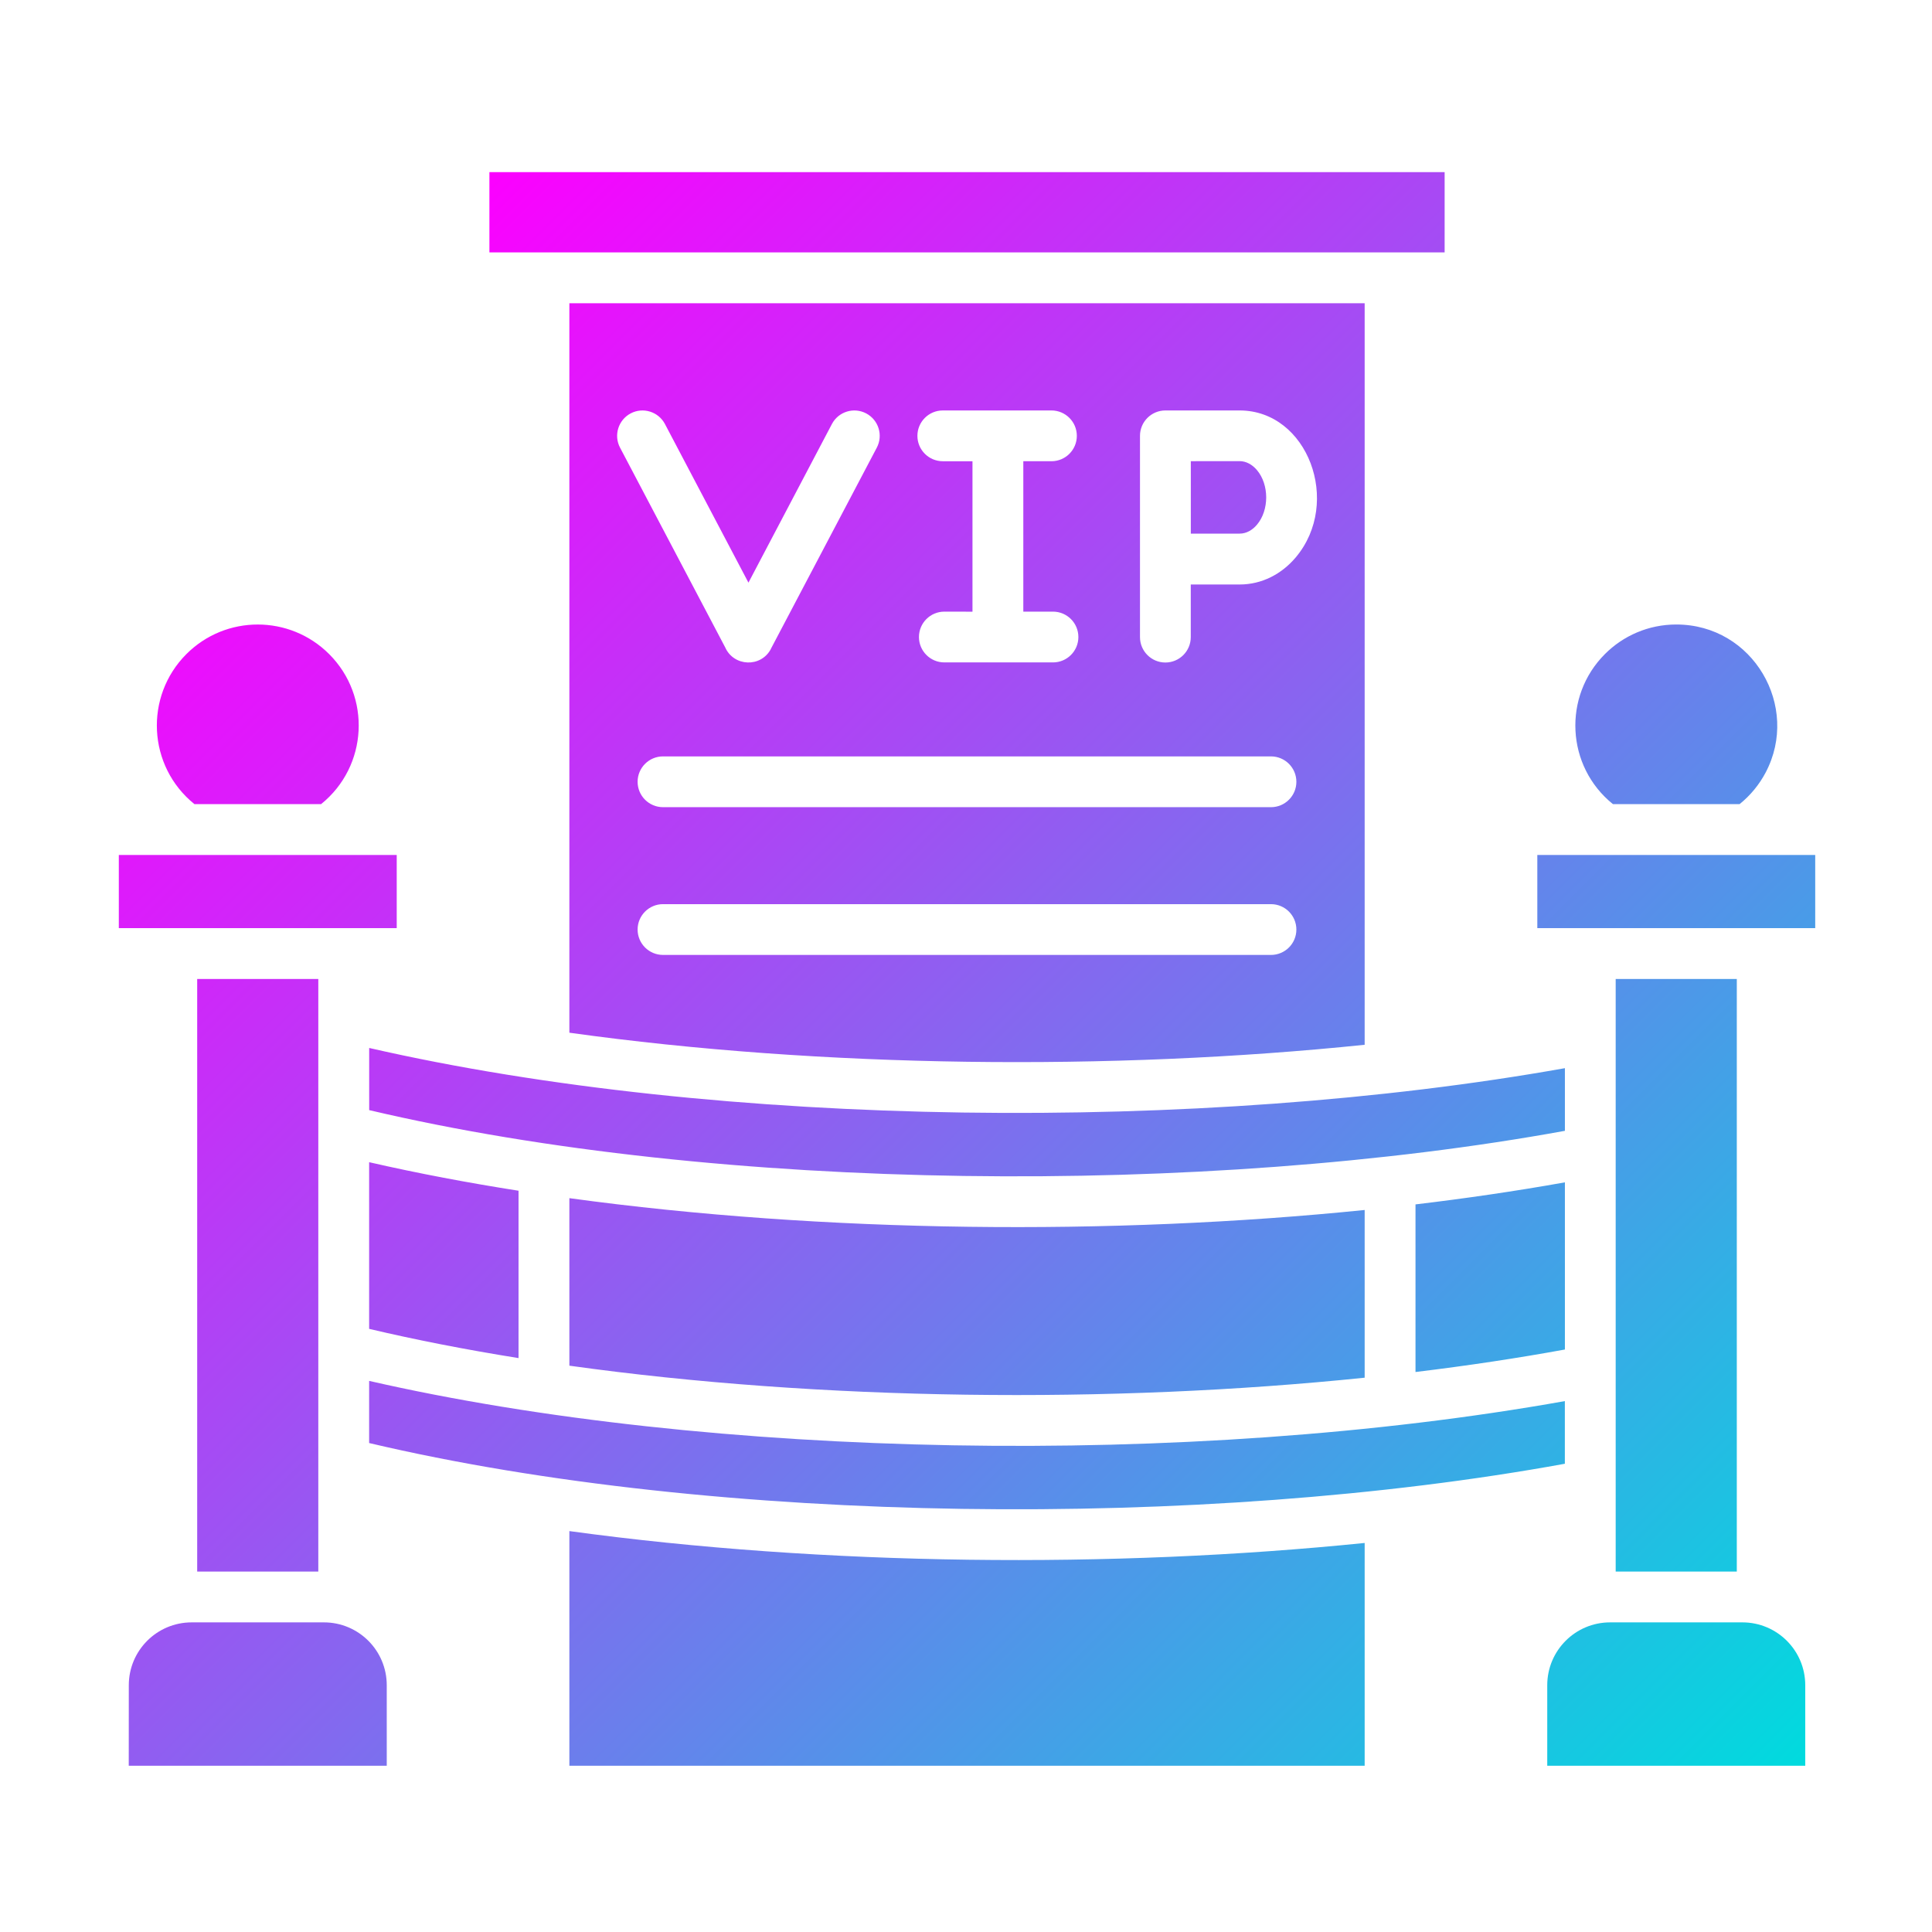 <svg id="Layer_1" enable-background="new 0 0 3873 3873" height="512" viewBox="0 0 3873 3873" width="512" xmlns="http://www.w3.org/2000/svg" xmlns:xlink="http://www.w3.org/1999/xlink"><linearGradient id="SVGID_1_" gradientUnits="userSpaceOnUse" x1="480.4" x2="3396.65" y1="845.7" y2="3761.95"><stop offset="0" stop-color="#fc00ff"/><stop offset="1" stop-color="#00dbde"/></linearGradient><path clip-rule="evenodd" d="m775.3 3378.3v161.4h-517.2l.1-161.4c0-69.6 56.4-126 126-126h265.1c69.6 0 126 56.4 126 126zm2717.6-126h-265.2c-69.6 0-126 56.4-126 126v161.4h517.2v-161.4c0-69.6-56.4-126-126-126zm-3103.1-1640.3h253.9c94-75.8 101-216 16.1-300.8-79-78.9-207.1-79.1-286.1 0-84.6 84.6-78.1 224.8 16.1 300.8zm405.5 101.9h-557.1v146.7h557.1zm-157.2 1436.5v-1187.9h-242.8v1187.9zm2595.3-1538.4h253.9c21.5-17.3 39.4-39 52.4-63.7 69.3-131.8-25-296.4-179.3-296.4-55.9 0-106.5 22.6-143.1 59.3-84.5 84.5-78.2 224.8 16.1 300.8zm5.5 350.5v1187.9h242.8v-1187.9zm-157.1-248.6v146.7h557.1v-146.7zm-185.8-1368.9h-1914.9v161h1914.9zm241.1 2025.2c-100.9 18-200.5 32.4-299.5 44.2v336c104.8-12.7 204.9-27.8 299.5-45.1zm-2397.1-40.4v334.1c93.1 22 193.3 41.6 299.5 58.6v-335.5c-100-15.7-200.8-34.6-299.5-57.2zm2397.1-188.5c-728.2 129.9-1693.1 120.8-2397-40.5v124.6c702.1 165.4 1677.1 172.7 2397 41.5zm-401.4 284.3c-505.2 51.4-1083 46.3-1594.3-23.7v335.8c503.5 70.3 1084.3 76.8 1594.3 24.1zm-1995.7 467.2c697 164.4 1672.4 173.7 2397 41.5v-125.6c-754.2 134.6-1716.5 115.3-2397-40.5zm401.4 176.5v470.4h1594.3v-446.6c-505.1 51.4-1083.2 46.2-1594.3-23.8zm1378.5-2017.6c12.2-14.5 18.3-34.3 18.4-54.2 0-.1 0-.3 0-.4s0-.3 0-.4c-.1-19.8-6.2-39.7-18.4-54.2-9.4-11.2-21.8-18.1-34.8-18.1l-97.8.1h-.1v145.1.1h97.9c13 .1 25.4-6.8 34.8-18zm215.8 1042.7v-1486.5h-1594.3v1462.3c505.7 70.6 1087.7 76.7 1594.3 24.2zm-399.5-1271.6h148.8c136.7 0 205.4 184.4 112.5 294.6-28.3 33.5-68 54.3-112.5 54.3h-97.9v105.5c0 28.1-22.8 50.9-50.9 50.9s-50.9-22.8-50.9-50.9c0-12.3 0-391.7 0-403.5 0-28.1 22.8-50.9 50.9-50.9zm262.6 744.4c0 28.1-22.8 50.9-50.9 50.9h-1218.7c-28.2 0-51-22.8-51-50.9s22.8-50.9 50.9-50.9h1218.8c28.1 0 50.9 22.8 50.9 50.9zm-708.8-744.4h217.8c28.1 0 50.9 22.8 50.9 50.9s-22.8 50.9-50.9 50.9h-56.4v301.5h59.5c28.1 0 50.9 22.8 50.9 50.9s-22.8 50.9-50.9 50.9c-12 0-205.8 0-217.8 0-28.1 0-50.9-22.8-50.9-50.9s22.8-50.9 50.9-50.9c10.5.1 45.9.1 56.4.1v-301.6h-59.5c-28.1 0-50.9-22.8-50.9-50.9s22.8-50.9 50.9-50.9zm-625.7 5.9c24.8-13.1 55.6-3.5 68.7 21.3l167.4 318 167.3-318c13.1-24.8 43.8-34.4 68.7-21.3 24.8 13.1 34.4 43.8 21.3 68.7l-212.4 403.4.1.1c-20 37.9-74.6 35.4-91.6-3.1l-210.8-400.4c-13.1-24.8-3.5-55.6 21.3-68.7zm13.9 1034.7c0-28.1 22.8-50.9 50.9-50.9h1218.8c28.1 0 50.9 22.8 50.9 50.9s-22.8 50.9-50.9 50.9h-1218.7c-28.2 0-51-22.8-51-50.9z" fill="url(#SVGID_1_)" fill-rule="evenodd"/></svg>